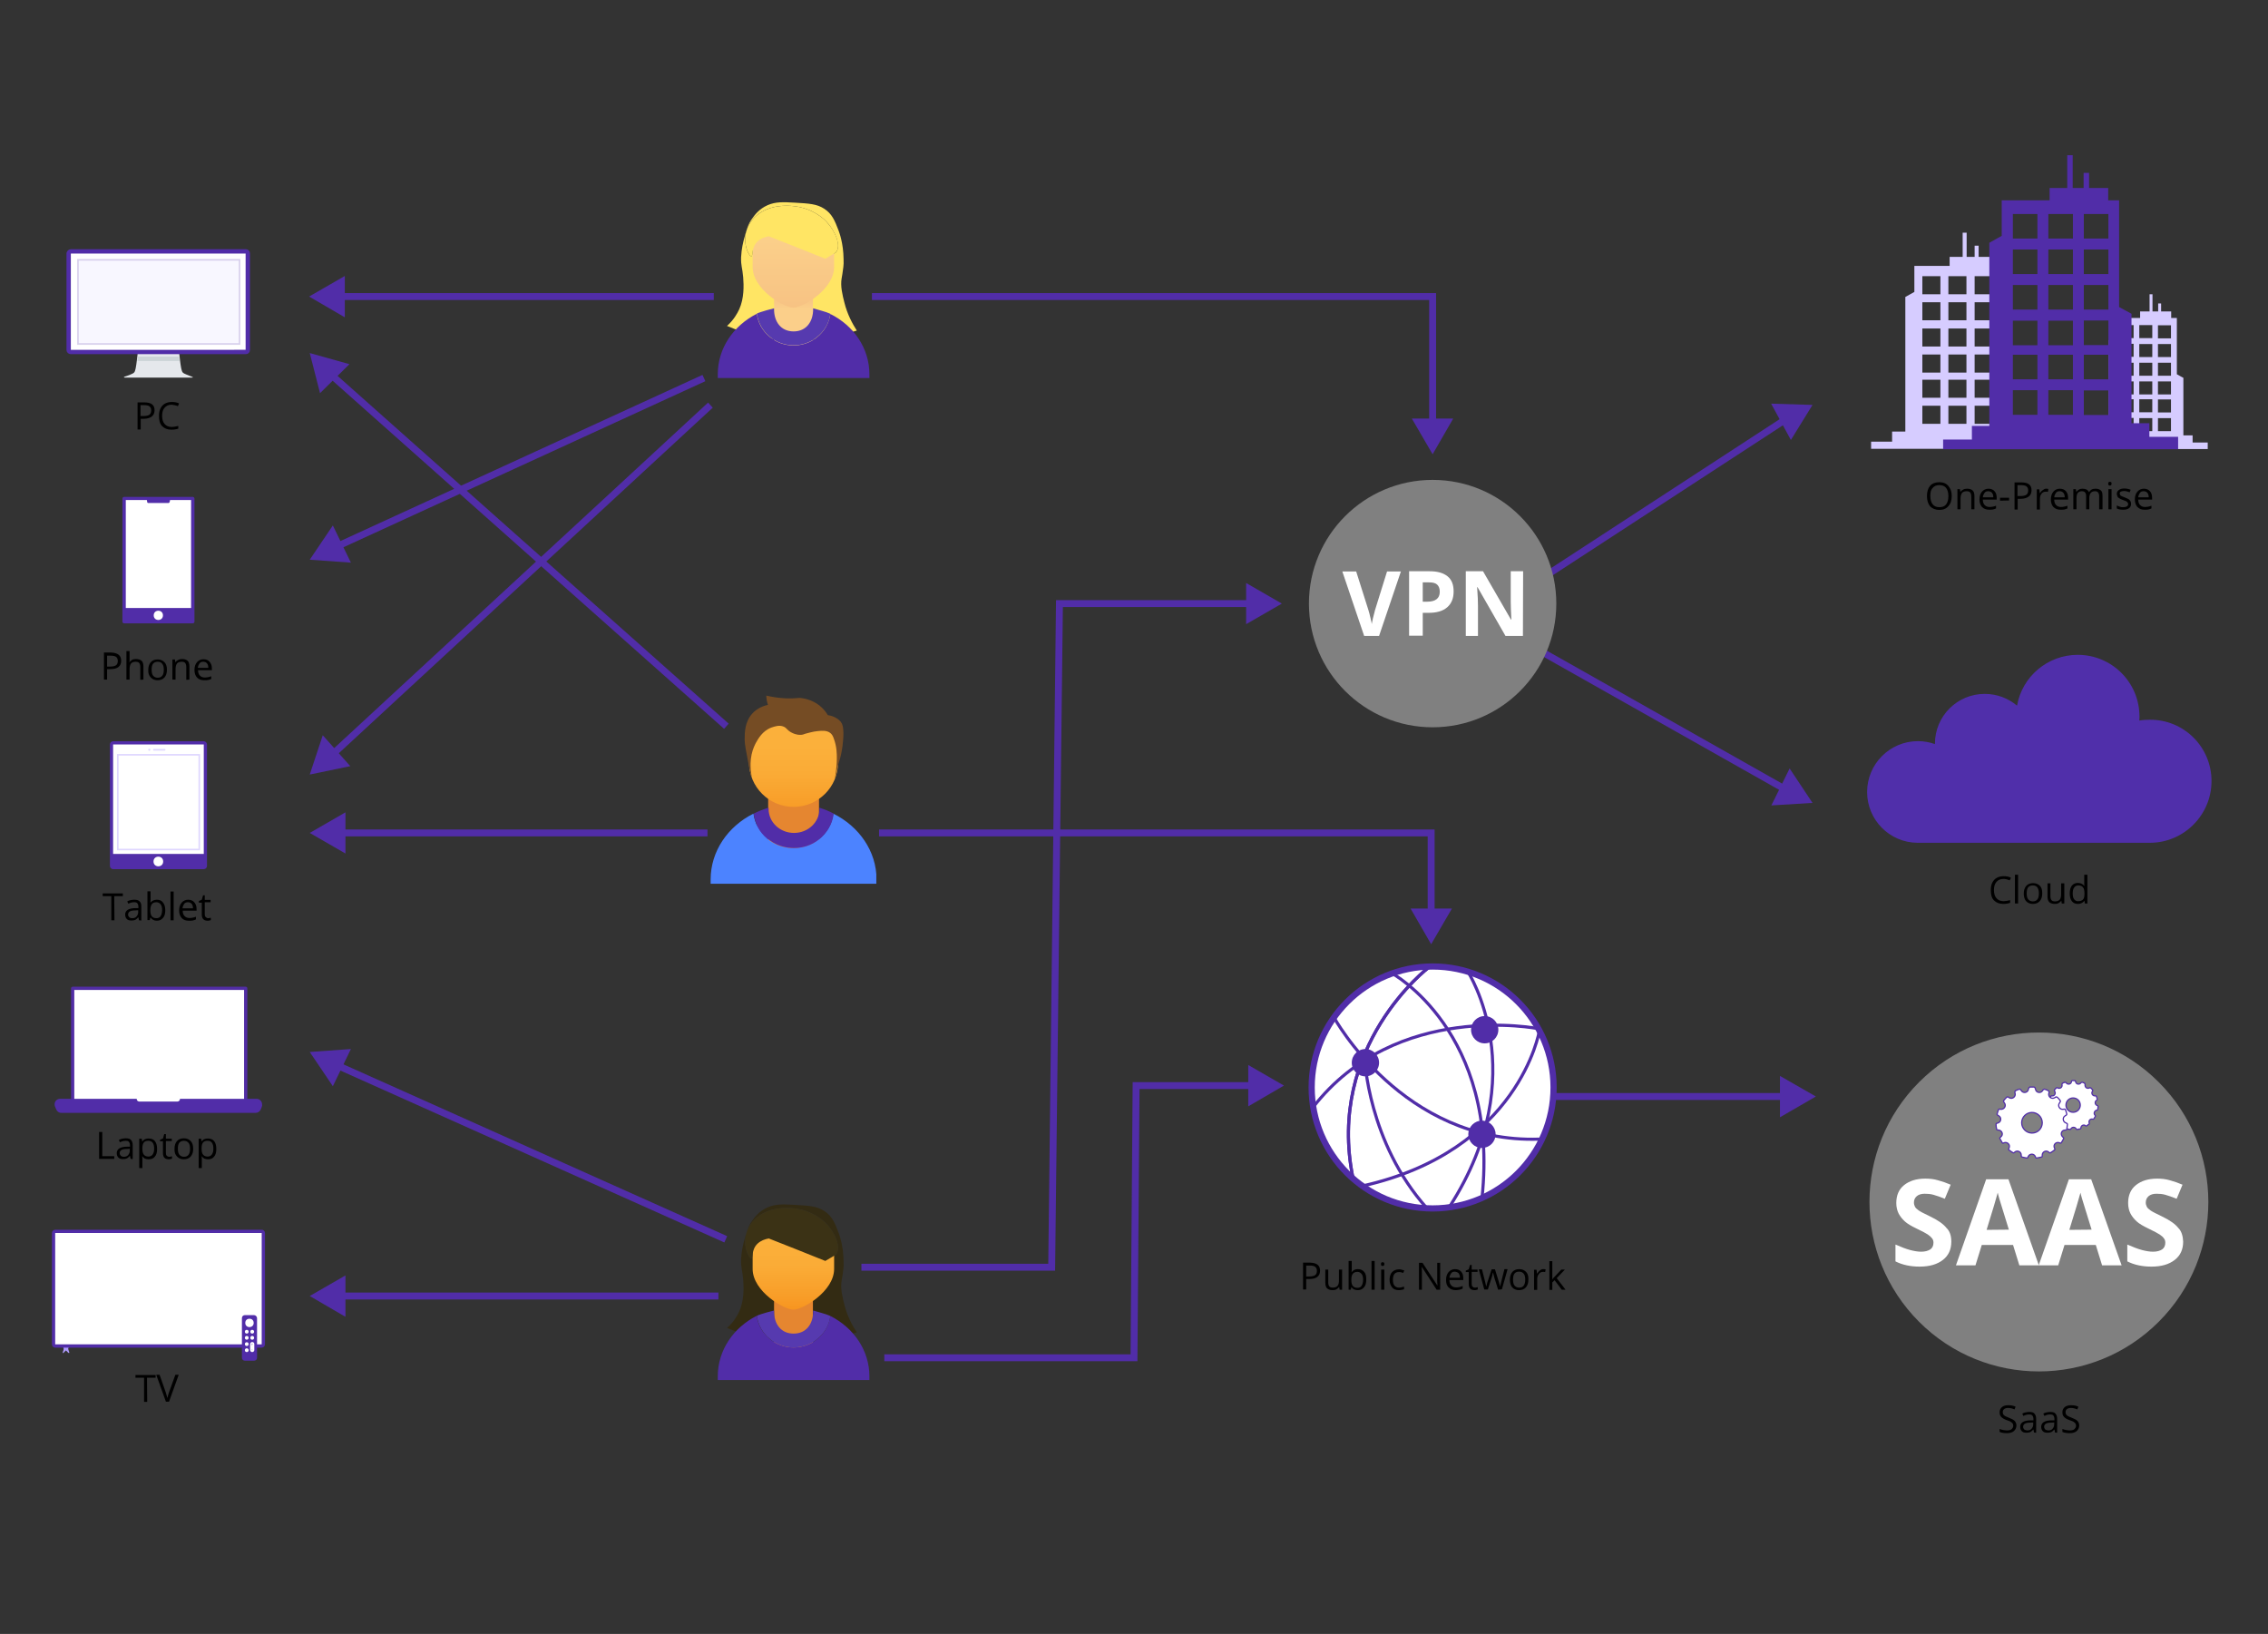 <svg xmlns="http://www.w3.org/2000/svg" xmlns:xlink="http://www.w3.org/1999/xlink" id="a" x="0px" y="0px" viewBox="0 0 1080 778" style="enable-background:new 0 0 1080 778;" xml:space="preserve"><rect x="0" y="0" width="1080" height="778" fill="#333333" stroke="none"/><style type="text/css">	.st0{fill:#512DA8;}	.st1{fill:none;stroke:#512DA8;stroke-width:3.29;stroke-miterlimit:10;}	.st2{clip-path:url(#SVGID_00000166674641743350124230000004785724927479398332_);}	.st3{fill:#FFE564;}	.st4{fill:url(#SVGID_00000106148608404062992370000007754078353326767013_);}	.st5{fill:#563AAF;}	.st6{clip-path:url(#SVGID_00000072270380119740497940000010222434167347432067_);}	.st7{fill:url(#SVGID_00000135681147520217138780000014263082012554830773_);}	.st8{clip-path:url(#SVGID_00000100366167261575694260000001369467191290824836_);}	.st9{clip-path:url(#SVGID_00000085956127711956538550000014510675419177245083_);}	.st10{fill:#332B13;}	.st11{fill:#E58630;}	.st12{clip-path:url(#SVGID_00000155826593515647594420000013372986979043445660_);}	.st13{fill:url(#SVGID_00000077326023304161086190000005229803899815568268_);}	.st14{clip-path:url(#SVGID_00000173124238193559566480000018354165057366081939_);}	.st15{fill:#3B3215;}	.st16{clip-path:url(#SVGID_00000078764293310702728490000015289807080606563227_);}	.st17{fill:#F7931E;}	.st18{fill:#3FA9F5;}	.st19{fill:#4C83FF;}	.st20{fill:#0000FF;}	.st21{clip-path:url(#SVGID_00000027590909030376970060000017881738676729046184_);}	.st22{fill:url(#SVGID_00000132084670831112379270000016347335296357452467_);}	.st23{fill:#754C24;}	.st24{fill:#E5E8EC;}	.st25{fill:#CDD5D7;}	.st26{fill:#FFFFFF;stroke:#512DA8;stroke-width:2.07;stroke-miterlimit:10;}	.st27{opacity:0.2;fill:#DFD7FF;stroke:#512DA8;stroke-width:0.78;stroke-miterlimit:10;enable-background:new    ;}	.st28{fill:#FFFFFF;stroke:#512DA8;stroke-width:1.52;stroke-miterlimit:10;}	.st29{fill:none;stroke:#DFD7FF;stroke-width:0.76;stroke-miterlimit:10;}	.st30{fill:#DFD7FF;}	.st31{fill:#FFFFFF;}	.st32{fill:#AD9AFC;}	.st33{fill:#FFFFFF;stroke:#512DA8;stroke-width:1.56;stroke-miterlimit:10;}	.st34{fill:#FFFFFF;stroke:#512DA4;stroke-width:1.55;stroke-linecap:round;stroke-linejoin:round;}	.st35{fill:#FFFFFF;stroke:#512DA8;stroke-width:2.95;stroke-linecap:round;stroke-miterlimit:10;}	.st36{fill:none;stroke:#512DA8;stroke-width:1.48;stroke-linecap:round;stroke-miterlimit:10;}	.st37{fill:#808080;}	.st38{fill:#D6CCFF;}	.st39{fill:#502FAA;}	.st40{fill:#FFFFFF;stroke:#512DA8;stroke-width:0.58;stroke-miterlimit:10;}</style><polygon class="st0" points="671.7,432.6 681.5,449.6 691.4,432.6 "></polygon><polygon class="st0" points="594.4,526.8 611.4,516.9 594.4,507.1 "></polygon><polygon class="st0" points="593.4,297.2 610.4,287.4 593.4,277.6 "></polygon><polygon class="st0" points="852.8,209.5 863.1,192.8 843.4,192.2 "></polygon><polygon class="st0" points="843.5,383.5 863.1,382.3 852.2,365.9 "></polygon><polygon class="st0" points="371.4,176.5 377.6,157.9 358.3,161.8 "></polygon><polygon class="st0" points="360.5,406.4 377.6,396.6 360.5,386.8 "></polygon><polygon class="st0" points="360.5,627 377.6,617.1 360.5,607.3 "></polygon><polygon class="st0" points="847.6,512.3 864.7,522.1 847.6,532 "></polygon><polygon class="st0" points="366.5,178.3 377.6,162.1 357.9,160.6 "></polygon><polygon class="st0" points="357.9,613.8 377.6,612.4 366.5,596.1 "></polygon><polyline class="st1" points="418.6,396.6 681.5,396.6 681.5,435.5 "></polyline><polyline class="st1" points="421.1,646.5 540,646.5 541,516.9 597.2,516.9 "></polyline><polyline class="st1" points="410.2,603.4 500.8,603.4 504.5,287.4 596.2,287.4 "></polyline><line class="st1" x1="733.2" y1="276" x2="850.6" y2="199.5"></line><line class="st1" x1="733.2" y1="309.8" x2="850.4" y2="376"></line><line class="st1" x1="158.1" y1="359.4" x2="338.3" y2="192.9"></line><polygon class="st0" points="166.8,364.8 147.5,368.8 153.7,350.1 "></polygon><line class="st1" x1="161.6" y1="396.6" x2="336.9" y2="396.6"></line><polygon class="st0" points="164.5,406.4 147.5,396.6 164.5,386.8 "></polygon><line class="st1" x1="161.6" y1="617.1" x2="342.1" y2="617.1"></line><polygon class="st0" points="164.5,627 147.5,617.1 164.5,607.3 "></polygon><line class="st1" x1="850.5" y1="522.1" x2="733.2" y2="522.1"></line><line class="st1" x1="160.2" y1="260.3" x2="335.2" y2="180"></line><polygon class="st0" points="167.1,267.9 147.5,266.5 158.5,250.2 "></polygon><line class="st1" x1="157.4" y1="178.2" x2="345.9" y2="345.8"></line><polygon class="st0" points="152.4,187.2 147.5,168.1 166.4,173.4 "></polygon><line class="st1" x1="160.2" y1="507.1" x2="345.6" y2="590.1"></line><polygon class="st0" points="158.5,517.2 147.5,500.9 167.1,499.5 "></polygon><polyline class="st1" points="415.2,141.2 682.2,141.2 682.2,202.2 "></polyline><polygon class="st0" points="164.2,151.1 147.2,141.2 164.2,131.4 "></polygon><polygon class="st0" points="672.3,199.3 682.2,216.3 692,199.3 "></polygon><line class="st1" x1="161.6" y1="141.2" x2="339.9" y2="141.2"></line><g>	<g>		<defs>			<rect id="SVGID_1_" x="341.1" y="94.9" width="73.5" height="85.1"></rect>		</defs>		<clipPath id="SVGID_00000070807748748895925650000008493669716204443533_">			<use xlink:href="#SVGID_1_" style="overflow:visible;"></use>		</clipPath>		<g style="clip-path:url(#SVGID_00000070807748748895925650000008493669716204443533_);">			<path class="st3" d="M402.1,144.1c-0.9-3.6-2-7.8-1.3-11.7c0.1-0.6,0.5-2.6,0.8-5.3c0.1-1,0.2-2.2,0.1-3.8    c-0.1-7.5-2-12.5-2.4-13.6c-1.8-4.7-3.1-7.9-6.8-10.3c-3.5-2.3-7.2-2.5-14-2.9c-5.5-0.3-9.1-0.5-13,1.2c-4,1.8-6.1,4.6-7.2,6.2    c-2.1,2.8-2.7,5.3-3.9,9.5c-0.5,1.9-1.3,5-1.5,9.1c-0.1,4.3,0.6,4.8,1,9.5c0.3,4,0.5,10-1.9,15.3c-0.9,1.9-2.5,4.9-5.8,7.9    c8.5,3.6,18.4,6.4,29.6,6.9c0.4,0,1,0,1.8,0.1c8.5,0.2,18.7-0.9,30.4-4.8C405.9,154.1,403.5,149.7,402.1,144.1 M397.9,120.3    c-0.1,0.1-0.1,0.1-0.8,0.5c-0.6,0.4-1.8,1.1-4.1,2.4c-9-3.6-17.9-7.2-26.9-10.7c-1.8,0.3-3.8,1-5.4,2.5c-3,2.9-2,6.9-2.9,7    c-1,0.1-3.3-4.2-2.9-9.1c0.1-1.7,0.8-6.4,5.4-10.3c6.4-5.4,15.1-4.7,17.1-4.5c9.5,0.8,15.1,6.3,16.1,7.4    C397.9,110.1,400.8,117.5,397.9,120.3"></path>							<linearGradient id="SVGID_00000003105239249534268210000008053063507701210293_" gradientUnits="userSpaceOnUse" x1="377.85" y1="211" x2="377.85" y2="205.32" gradientTransform="matrix(1 0 0 1 0 -64)">				<stop offset="0" style="stop-color:#FBCF8A"></stop>				<stop offset="1" style="stop-color:#F7C283"></stop>			</linearGradient>							<rect x="368.6" y="141.1" style="fill:url(#SVGID_00000003105239249534268210000008053063507701210293_);" width="18.5" height="23.9"></rect>			<path class="st0" d="M414,178.2c0,0.6,0,1.2,0,1.8h-72.2c0-0.6,0-1.2,0-1.8c0-12.4,7.5-23.2,18.6-28.8c0.5,4.3,2.7,8.1,5.9,10.8    c0.2,0.2,0.4,0.3,0.6,0.5c0.6,0.5,1.3,1,2,1.4c2.6,1.5,5.7,2.4,9,2.4s6.4-0.9,9-2.4c0.7-0.4,1.4-0.9,2-1.4    c3.5-2.7,5.9-6.7,6.5-11.2C406.5,155,414,165.8,414,178.2"></path>			<path class="st5" d="M395.4,149.4c-0.5,4.5-3,8.5-6.5,11.2c-0.6,0.5-1.3,1-2,1.4c-2.6,1.5-5.7,2.4-9,2.4s-6.4-0.9-9-2.4    c-0.9-0.5-1.8-1.2-2.6-1.9c-3.2-2.7-5.3-6.5-5.9-10.8c1.9-0.9,8-2.5,8.2-2.5c0,0.2,0,0.4,0,0.5c0,5.8,3.2,10.5,9.3,10.5    s9.3-4.7,9.3-10.5v-0.5C389.4,147.5,393.3,148.4,395.4,149.4"></path>		</g>	</g></g><g>	<g>		<defs>			<path id="SVGID_00000065794505229736816650000004263995966465857679_" d="M370.5,105.9c-6.6,0-12.1,5.4-12.1,12.1v9.1    c0,10.7,14.9,19.4,19.4,19.4s19.4-8.7,19.4-19.4V118c0-6.7-5.4-12.1-12.1-12.1H370.5L370.5,105.9L370.5,105.9z"></path>		</defs>		<clipPath id="SVGID_00000110451072917140727200000007476932804466541454_">			<use xlink:href="#SVGID_00000065794505229736816650000004263995966465857679_" style="overflow:visible;"></use>		</clipPath>		<g style="clip-path:url(#SVGID_00000110451072917140727200000007476932804466541454_);">							<linearGradient id="SVGID_00000016074887114684189820000004156782938913882301_" gradientUnits="userSpaceOnUse" x1="4793.841" y1="-850.727" x2="4794.441" y2="-850.727" gradientTransform="matrix(3.374514e-15 55.11 -55.11 3.374514e-15 -46505.766 -264073.906)">				<stop offset="0" style="stop-color:#FBCF8A"></stop>				<stop offset="1" style="stop-color:#F7C283"></stop>			</linearGradient>							<rect x="358.4" y="105.9" style="fill:url(#SVGID_00000016074887114684189820000004156782938913882301_);" width="38.8" height="40.6"></rect>		</g>	</g></g><g>	<g>		<defs>			<rect id="SVGID_00000099659347437910322010000004589645207235465121_" x="341.1" y="94.9" width="73.5" height="85.1"></rect>		</defs>		<clipPath id="SVGID_00000005945580794806630240000005214691862725993125_">			<use xlink:href="#SVGID_00000099659347437910322010000004589645207235465121_" style="overflow:visible;"></use>		</clipPath>		<g style="clip-path:url(#SVGID_00000005945580794806630240000005214691862725993125_);">			<path class="st3" d="M397.9,120.3c-0.1,0.1-0.1,0.1-0.8,0.5c-0.6,0.4-1.8,1.1-4.1,2.4c-9-3.6-17.9-7.2-26.9-10.7    c-1.8,0.3-3.8,1-5.4,2.5c-3,2.9-2,6.9-2.9,7c-1,0.1-3.3-4.2-2.9-9.1c0.1-1.7,0.8-6.4,5.4-10.3c6.4-5.4,15.1-4.7,17.1-4.5    c9.5,0.8,15.1,6.3,16.1,7.4C397.9,110.1,400.9,117.4,397.9,120.3"></path>		</g>	</g></g><g>	<g>		<defs>			<rect id="SVGID_00000075126473189873821670000003252098631361367730_" x="341.1" y="572.1" width="73.5" height="85.1"></rect>		</defs>		<clipPath id="SVGID_00000073001604686108813460000002639078770222415004_">			<use xlink:href="#SVGID_00000075126473189873821670000003252098631361367730_" style="overflow:visible;"></use>		</clipPath>		<g style="clip-path:url(#SVGID_00000073001604686108813460000002639078770222415004_);">			<path class="st10" d="M402.1,621.3c-0.9-3.6-2-7.8-1.3-11.7c0.1-0.6,0.5-2.5,0.8-5.3c0.1-1,0.2-2.2,0.1-3.8    c-0.1-7.5-2-12.5-2.4-13.6c-1.8-4.7-3.1-7.9-6.8-10.3c-3.5-2.3-7.2-2.5-14-2.9c-5.5-0.3-9.1-0.5-13,1.2c-4,1.8-6.1,4.6-7.2,6.2    c-2.1,2.8-2.7,5.3-3.9,9.5c-0.5,1.9-1.3,5-1.5,9.1c-0.1,4.3,0.6,4.8,1,9.5c0.3,4,0.5,10-1.9,15.3c-0.9,1.9-2.5,4.9-5.8,7.8    c8.5,3.6,18.4,6.4,29.6,6.8c0.4,0,1,0,1.8,0.1c8.5,0.2,18.7-0.9,30.4-4.8C405.9,631.2,403.5,626.8,402.1,621.3 M397.9,597.5    c-0.1,0.1-0.1,0.1-0.8,0.5c-0.6,0.4-1.8,1.1-4.1,2.4c-9-3.6-17.9-7.2-26.9-10.7c-1.8,0.3-3.8,1-5.4,2.5c-3,2.9-2,6.9-2.9,7    c-1,0.1-3.3-4.2-2.9-9.1c0.1-1.7,0.8-6.4,5.4-10.3c6.4-5.4,15.1-4.7,17.1-4.5c9.5,0.8,15.1,6.3,16.1,7.4    C397.9,587.2,400.8,594.6,397.9,597.5"></path>			<rect x="368.6" y="618.3" class="st11" width="18.5" height="23.9"></rect>			<path class="st0" d="M414,655.3c0,0.6,0,1.2,0,1.8h-72.2c0-0.6,0-1.2,0-1.8c0-12.4,7.5-23.2,18.6-28.8c0.5,4.3,2.7,8.1,5.9,10.8    c0.2,0.2,0.4,0.3,0.6,0.5c0.6,0.5,1.3,1,2,1.4c2.6,1.5,5.7,2.4,9,2.4s6.4-0.9,9-2.4c0.7-0.4,1.4-0.9,2-1.4    c3.5-2.7,5.9-6.7,6.5-11.2C406.5,632.2,414,643,414,655.3"></path>			<path class="st5" d="M395.4,626.6c-0.5,4.5-3,8.5-6.5,11.2c-0.6,0.5-1.3,1-2,1.4c-2.6,1.5-5.7,2.4-9,2.4s-6.4-0.9-9-2.4    c-0.9-0.5-1.8-1.2-2.6-1.9c-3.2-2.7-5.3-6.5-5.9-10.8c1.9-0.9,8-2.5,8.2-2.5c0,0.2,0,0.3,0,0.5c0,5.8,3.2,10.5,9.3,10.5    s9.3-4.7,9.3-10.5V624C389.4,624.7,393.3,625.6,395.4,626.6"></path>		</g>	</g></g><g>	<g>		<defs>			<path id="SVGID_00000046311483382199424160000008951109355402134706_" d="M370.5,583c-6.6,0-12.1,5.4-12.1,12.1v9.1    c0,10.7,14.9,19.4,19.4,19.4s19.4-8.7,19.4-19.4v-9.1c0-6.7-5.4-12.1-12.1-12.1H370.5L370.5,583L370.5,583z"></path>		</defs>		<clipPath id="SVGID_00000044164038406515701300000014709236451868962471_">			<use xlink:href="#SVGID_00000046311483382199424160000008951109355402134706_" style="overflow:visible;"></use>		</clipPath>		<g style="clip-path:url(#SVGID_00000044164038406515701300000014709236451868962471_);">							<linearGradient id="SVGID_00000029025717467909859130000002876729800956241326_" gradientUnits="userSpaceOnUse" x1="4802.501" y1="-850.727" x2="4803.101" y2="-850.727" gradientTransform="matrix(3.374514e-15 55.11 -55.11 3.374514e-15 -46505.766 -264073.906)">				<stop offset="0" style="stop-color:#FBB03B"></stop>				<stop offset="0.36" style="stop-color:#FAAB36"></stop>				<stop offset="0.78" style="stop-color:#F89D28"></stop>				<stop offset="1" style="stop-color:#F7931E"></stop>			</linearGradient>							<rect x="358.4" y="583" style="fill:url(#SVGID_00000029025717467909859130000002876729800956241326_);" width="38.8" height="40.6"></rect>		</g>	</g></g><g>	<g>		<defs>			<rect id="SVGID_00000011024536250081442560000006336340881411138734_" x="341.1" y="572.1" width="73.5" height="85.1"></rect>		</defs>		<clipPath id="SVGID_00000139995844645912300740000007598772540694544061_">			<use xlink:href="#SVGID_00000011024536250081442560000006336340881411138734_" style="overflow:visible;"></use>		</clipPath>		<g style="clip-path:url(#SVGID_00000139995844645912300740000007598772540694544061_);">			<path class="st15" d="M397.9,597.5c-0.1,0.1-0.1,0.1-0.8,0.5c-0.6,0.4-1.8,1.1-4.1,2.4c-9-3.6-17.9-7.2-26.9-10.7    c-1.8,0.3-3.8,1-5.4,2.5c-3,2.9-2,6.9-2.9,7c-1,0.1-3.3-4.2-2.9-9.1c0.1-1.7,0.8-6.4,5.4-10.3c6.4-5.4,15.1-4.7,17.1-4.5    c9.5,0.8,15.1,6.3,16.1,7.4C397.9,587.2,400.9,594.6,397.9,597.5"></path>		</g>	</g></g><rect x="365.8" y="378.3" class="st11" width="24.2" height="26.1"></rect><g>	<g>		<defs>			<rect id="SVGID_00000133523288428388549900000015521576051026863022_" x="338.3" y="331.3" width="79" height="89.5"></rect>		</defs>		<clipPath id="SVGID_00000126322383841160396690000018014966060313938095_">			<use xlink:href="#SVGID_00000133523288428388549900000015521576051026863022_" style="overflow:visible;"></use>		</clipPath>		<g style="clip-path:url(#SVGID_00000126322383841160396690000018014966060313938095_);">			<path class="st17" d="M389.9,384.6v0.6C389.9,385,389.9,384.8,389.9,384.6L389.9,384.6z"></path>			<path class="st18" d="M389.9,385.2c0-0.2,0-0.4,0-0.6l0,0V385.2z"></path>			<path class="st19" d="M417.4,418.8v2h-79v-2c0-13.5,8.2-25.3,20.4-31.4c0.6,4.7,2.9,8.8,6.4,11.8c0.2,0.2,0.4,0.4,0.6,0.5    c0.7,0.6,1.5,1.1,2.2,1.5c2.9,1.7,6.2,2.6,9.8,2.6s7-1,9.8-2.6c0.8-0.5,1.5-1,2.2-1.5c3.8-3,6.5-7.3,7-12.3    C409.1,393.5,417.4,405.3,417.4,418.8"></path>			<path class="st20" d="M389.9,384.6c0,0.2,0,0.4,0,0.6V384.6L389.9,384.6z"></path>			<path class="st0" d="M397,387.4c-0.6,5-3.2,9.3-7,12.3c-0.7,0.6-1.5,1.1-2.2,1.5c-2.9,1.7-6.2,2.6-9.8,2.6s-7-1-9.8-2.6    c-1-0.6-2-1.3-2.9-2c-3.5-3-5.8-7.1-6.4-11.8c2-1,4.2-1.9,6.4-2.6c0.2-0.1,0.4-0.1,0.7-0.2c0,0.2,0,0.4,0,0.6    c0,6.3,5.4,11.4,12.1,11.4s12.1-5.1,12.1-11.4v-0.6C392.4,385.3,394.8,386.2,397,387.4"></path>		</g>	</g></g><g>	<g>		<defs>			<path id="SVGID_00000008842915863804400570000003551897298507845040_" d="M369.9,339.8c-7.3,0-13.2,6-13.2,13.2v10    c0,11.7,9.5,21.2,21.2,21.2s21.2-9.5,21.2-21.2v-10c0-7.3-6-13.2-13.2-13.2H369.9L369.9,339.8z"></path>		</defs>		<clipPath id="SVGID_00000127013025210705229490000017764113471930701202_">			<use xlink:href="#SVGID_00000008842915863804400570000003551897298507845040_" style="overflow:visible;"></use>		</clipPath>		<g style="clip-path:url(#SVGID_00000127013025210705229490000017764113471930701202_);">							<linearGradient id="SVGID_00000015325174541113722460000001520003254285830565_" gradientUnits="userSpaceOnUse" x1="4797.252" y1="-852.075" x2="4797.901" y2="-852.075" gradientTransform="matrix(3.431460e-15 56.04 -56.04 3.431460e-15 -47372.418 -268482.688)">				<stop offset="0" style="stop-color:#FBB03B"></stop>				<stop offset="0.36" style="stop-color:#FAAB36"></stop>				<stop offset="0.78" style="stop-color:#F89D28"></stop>				<stop offset="1" style="stop-color:#F7931E"></stop>			</linearGradient>							<rect x="356.6" y="339.8" style="fill:url(#SVGID_00000015325174541113722460000001520003254285830565_);" width="42.5" height="44.4"></rect>		</g>	</g></g><path class="st23" d="M357.9,369.8c-0.3,0-1.3-5.2-1.3-5.2c-1.3-6.8-2-10.2-2-12.4c0-3.6,0.1-8.5,3.6-12.4c2.5-2.8,5.8-3.8,7.5-4.2 c-0.2-0.6-0.5-1.4-0.6-2.3c-0.1-0.8-0.2-1.5-0.2-2.1c2.5,0.6,5.5,1.1,8.9,1.3c2.7,0.1,5.1,0,7.2-0.2c1.7,0.2,5.6,0.8,9.2,3.6 c2,1.6,3.3,3.4,4,4.6c0.8,0.1,2,0.4,3.3,1c0.2,0.1,1.8,0.9,2.8,2.1c0.7,0.9,1.5,2.3,1.3,7.2c-0.1,1.3-0.3,6.6-2,11.8 c-0.1,0.5-0.4,1.1-0.6,2c-0.3,1.2-0.3,1.7-0.6,3.2c-0.1,0.7-0.6,2.7-0.7,2.7c-0.2,0,0.8-4,0.8-9.4c0-2,0-5.5-1.4-9.3 c-0.4-1.2-0.8-2-1.6-2.7c-1.7-1.4-4-1.2-6-1c-2.5,0.2-5.2,1.1-5.8,1.2c-1.1,0.4-1.6,0.6-2.5,0.6c-0.4,0-1.9,0.1-4.1-1 c-2.4-1.2-2.3-2.2-3.9-2.9c-2.1-0.9-4.3-0.1-5.8,0.4c-4.4,1.6-6.4,5.5-7.5,7.4c-0.4,0.8-1.4,2.7-2,5.5 C356.7,365.1,358.1,369.8,357.9,369.8"></path><g id="n">	<path class="st24" d="M91.7,179.5c0,0-0.7-0.3-1.5-0.6s-1.8-0.7-2.4-1c-1-0.5-1.1-0.8-1.5-2.5c-0.4-1.9-0.8-5.8-1-7.5H65.6  c-0.2,1.7-0.6,5.6-1,7.5c-0.4,1.7-0.5,2-1.5,2.5c-0.6,0.3-1.6,0.7-2.4,1l0,0c-0.8,0.3-1.5,0.5-1.5,0.5s-0.6,0.4,0.4,0.4h31.7  C92.2,179.8,91.7,179.5,91.7,179.5z"></path>	<path class="st25" d="M85.5,171.9c-0.1-0.8-0.2-1.5-0.2-2.1H65.6c0,0.5-0.1,1.3-0.2,2.1H85.5z"></path>	<path class="st26" d="M33.7,119.7h83.4c0.5,0,0.9,0.4,0.9,0.9v46.1c0,0.5-0.4,0.9-0.9,0.9H33.7c-0.5,0-1-0.4-1-0.9v-46.1  C32.8,120.2,33.2,119.7,33.7,119.7z"></path>	<rect x="37.1" y="123.7" class="st27" width="77" height="40.1"></rect></g><path class="st28" d="M97,413.1H53.9c-0.4,0-0.8-0.3-0.8-0.8v-57.8c0-0.4,0.3-0.8,0.8-0.8H97c0.4,0,0.8,0.3,0.8,0.8v57.8 C97.8,412.8,97.4,413.1,97,413.1z"></path><rect x="53.3" y="406.6" class="st0" width="44.1" height="6.2"></rect><rect x="56.1" y="359.4" class="st29" width="38.8" height="45.1"></rect><path class="st30" d="M73.2,356.6h5.3c0.2,0,0.3,0.2,0.3,0.4l0,0c0,0.2-0.2,0.4-0.3,0.4h-5.3c-0.2,0-0.3-0.2-0.3-0.4l0,0 C72.9,356.8,73,356.6,73.2,356.6z"></path><circle class="st30" cx="71.1" cy="357" r="0.5"></circle><circle class="st31" cx="75.4" cy="410.2" r="2.3"></circle><rect x="59.1" y="237.3" class="st31" width="32.7" height="58.6"></rect><path class="st0" d="M91,238.1v57.1H59.9v-57.1H91 M91.8,236.6H59.1c-0.4,0-0.8,0.3-0.8,0.8V296c0,0.4,0.3,0.8,0.8,0.8h32.7 c0.4,0,0.8-0.3,0.8-0.8v-58.6C92.5,236.9,92.2,236.6,91.8,236.6L91.8,236.6z"></path><rect x="59" y="289.5" class="st0" width="32.9" height="6.2"></rect><circle class="st31" cx="75.4" cy="293" r="2.2"></circle><path class="st0" d="M80.2,239.5h-9.6c-0.3,0-0.5-0.2-0.5-0.5l-0.3-1.6h11.3l-0.3,1.6C80.7,239.3,80.5,239.5,80.2,239.5L80.2,239.5z "></path><path class="st32" d="M32.5,642.3c0,0.5,0.6,1.5,0.5,1.9h-0.4l-1.2-1.2l-1.2,1.2h-0.4c0-0.4,0.6-1.4,0.5-1.9c0-0.4,0-0.5-0.1-0.6 c0-0.1-0.1-0.2-0.2-0.2c-0.1-0.1-0.1-0.2-0.1-0.2v-0.1H33c0.1,0,0,0.1,0,0.1l-0.1,0.1c-0.1,0.1-0.2,0.2-0.2,0.2 C32.5,641.8,32.5,641.9,32.5,642.3L32.5,642.3z"></path><path class="st32" d="M120.4,642.3c0,0.5,0.6,1.5,0.5,1.9h-0.4l-1.2-1.2l-1.2,1.2h-0.4c0-0.4,0.6-1.4,0.5-1.9c0-0.4-0.1-0.5-0.2-0.6 s-0.2-0.2-0.2-0.2c-0.1-0.1-0.1-0.2-0.1-0.2s-0.1-0.1,0-0.1h3.1c0.1,0,0,0.1,0,0.1l-0.1,0.1l-0.2,0.2 C120.4,641.8,120.4,641.9,120.4,642.3L120.4,642.3z"></path><path class="st33" d="M26.3,586.3h98.3c0.4,0,0.8,0.3,0.8,0.8v53c0,0.4-0.3,0.8-0.8,0.8H26.3c-0.4,0-0.8-0.3-0.8-0.8v-53 C25.5,586.7,25.9,586.3,26.3,586.3z"></path><circle class="st31" cx="89.7" cy="638.7" r="0.8"></circle><path class="st0" d="M122.4,627.6v18.9c0,0.8-0.6,1.4-1.4,1.4h-4.4c-0.8,0-1.4-0.6-1.4-1.4v-18.9c0-0.8,0.6-1.4,1.4-1.4h4.4 C121.7,626.2,122.4,626.9,122.4,627.6z"></path><circle class="st31" cx="118.8" cy="629.9" r="2"></circle><circle class="st31" cx="117.5" cy="634.1" r="0.9"></circle><circle class="st31" cx="117.5" cy="637" r="0.9"></circle><circle class="st31" cx="117.5" cy="640" r="0.9"></circle><circle class="st31" cx="117.5" cy="642.9" r="0.9"></circle><circle class="st31" cx="120.1" cy="634.1" r="0.9"></circle><circle class="st31" cx="120.1" cy="637" r="0.9"></circle><path class="st31" d="M120.1,639L120.1,639c0.6,0,1,0.4,1,1v2.8c0,0.5-0.4,1-1,1l0,0c-0.5,0-1-0.4-1-1V640 C119.1,639.5,119.5,639,120.1,639z"></path><path class="st0" d="M120.1,639.7v0.4h0.4v0.1h-0.4v0.4H120v-0.4h-0.4v-0.1h0.4L120.1,639.7L120.1,639.7z"></path><path class="st0" d="M120.5,642.7L120.5,642.7l-0.8,0.1v-0.1H120.5z"></path><rect x="34.6" y="470.6" class="st34" width="82.4" height="54.2"></rect><path class="st0" d="M124.7,526.9l-0.5,1.3c-0.4,1-1.4,1.7-2.5,1.7H29.2c-1,0-2-0.6-2.4-1.6l-0.6-1.4c-0.1-0.3-0.2-0.7-0.2-1.1l0,0 c0-1.5,1.2-2.6,2.6-2.6h93.6c1.4,0,2.6,1.2,2.6,2.6v0.1C124.9,526.3,124.8,526.6,124.7,526.9L124.7,526.9z"></path><path class="st31" d="M66.3,522.1h18.2c0.6,0,1.2,0.5,1.2,1.2l0,0c0,0.6-0.5,1.2-1.2,1.2H66.3c-0.6,0-1.2-0.5-1.2-1.2l0,0 C65.2,522.7,65.7,522.1,66.3,522.1z"></path><circle class="st35" cx="682.2" cy="517.8" r="57.6"></circle><circle class="st0" cx="650.2" cy="506" r="6.5"></circle><circle class="st0" cx="707" cy="490.3" r="6.5"></circle><circle class="st0" cx="705.7" cy="540.1" r="6.5"></circle><path class="st36" d="M662.6,463.3c0,0,51.6,27.8,43.1,107.3"></path><path class="st36" d="M699,462.7c0,0,31.7,48.7-8.5,111.5"></path><path class="st36" d="M733,491c0,0-9.6,57-84.2,73.7"></path><path class="st36" d="M680.4,460.6c0,0-49.1,37.2-36.1,100.5"></path><path class="st36" d="M732.5,489.8c0,0-67.7-13.6-107.3,37.5"></path><path class="st36" d="M635.2,484.4c0,0,32.8,60.2,97.8,58"></path><path class="st36" d="M680.4,460.6c0,0-49.1,37.2-36.1,100.5"></path><path class="st36" d="M649.8,503.7c0,0,1.6,40.3,29.7,71.6"></path><circle class="st37" cx="682.2" cy="287.4" r="58.9"></circle><path class="st31" d="M660.5,272.1h6.6l-10.4,30.7h-7.1l-10.4-30.7h6.6l5.8,18.3c0.3,1.1,0.7,2.3,1,3.8c0.3,1.4,0.6,2.4,0.6,3 c0.2-1.3,0.7-3.5,1.6-6.8L660.5,272.1L660.5,272.1z"></path><path class="st31" d="M692.2,281.6c0,3.3-1,5.8-3.1,7.6c-2.1,1.8-5,2.6-8.8,2.6h-2.8v10.9H671V272h9.8c3.7,0,6.5,0.8,8.5,2.4 S692.2,278.4,692.2,281.6L692.2,281.6z M677.5,286.5h2.1c2,0,3.5-0.4,4.5-1.2c1-0.8,1.5-1.9,1.5-3.5s-0.4-2.6-1.2-3.4 s-2.1-1.1-3.9-1.1h-3L677.5,286.5L677.5,286.5z"></path><path class="st31" d="M725.2,302.8h-8.3l-13.3-23.2h-0.2c0.3,4.1,0.4,7,0.4,8.8v14.4H698V272h8.2l13.3,23h0.2 c-0.2-4-0.3-6.8-0.3-8.5V272h5.9L725.2,302.8L725.2,302.8z"></path><path class="st38" d="M963.2,209.5v-4.8H957v-38.3c0,0-1.7-0.9-4.3-2.4v-37.4h-3.8v-4.3h-6.7V117h-1.9v5.3h-3.8v-11.5h-1.9v11.5 h-6.2v4.3h-16.8V139l-4.3,2.4v64.1H901v4.8h-10v3.4h82.3v-4.3L963.2,209.5L963.2,209.5z M924,201.8h-8.6v-8.6h8.6V201.8z M924,189.4 h-8.6v-8.6h8.6V189.4z M924,177.4h-8.6v-8.6h8.6V177.4z M924,165h-8.6v-8.6h8.6V165z M924,152.5h-8.6v-8.6h8.6V152.5z M924,140.1 h-8.6v-8.6h8.6V140.1z M936.4,201.8h-8.6v-8.6h8.6V201.8z M936.4,189.4h-8.6v-8.6h8.6V189.4z M936.4,177.4h-8.6v-8.6h8.6V177.4z  M936.4,165h-8.6v-8.6h8.6V165z M936.4,152.5h-8.6v-8.6h8.6V152.5z M936.4,140.1h-8.6v-8.6h8.6V140.1z M948.9,156.4v8.6h-8.6v-8.6 H948.9z M940.3,152.5v-8.6h8.6v8.6H940.3z M948.9,168.8v8.6h-8.6v-8.6H948.9z M948.9,180.8v8.6h-8.6v-8.6H948.9z M948.9,131.5v8.6 h-8.6v-8.6H948.9z M940.3,201.8v-8.6h8.6v8.6H940.3z"></path><path class="st38" d="M1044.1,210.7v-3.4h-4.4v-27.4c0,0-1.2-0.6-3.1-1.7v-26.8h-2.7v-3.1h-4.8v-3.8h-1.4v3.8h-2.7v-8.2h-1.4v8.2 h-4.5v3.1h-12v8.9l-3.1,1.7v46h-4.5v3.4h-7.2v2.4h59v-3.1L1044.1,210.7L1044.1,210.7z M1016,205.2h-6.2V199h6.2V205.2z M1016,196.3 h-6.2v-6.2h6.2V196.3z M1016,187.8h-6.2v-6.2h6.2V187.8z M1016,178.9h-6.2v-6.2h6.2V178.9z M1016,169.9h-6.2v-6.2h6.2V169.9z  M1016,161h-6.2v-6.2h6.2V161z M1024.9,205.3h-6.2v-6.2h6.2V205.3z M1024.9,196.3h-6.2v-6.2h6.2V196.3z M1024.9,187.8h-6.2v-6.2h6.2 V187.8z M1024.9,178.9h-6.2v-6.2h6.2V178.9z M1024.9,170h-6.2v-6.2h6.2V170z M1024.9,161h-6.2v-6.2h6.2V161z M1033.8,172.7v6.2h-6.2 v-6.2H1033.8z M1027.6,170v-6.2h6.2v6.2H1027.6z M1033.8,181.6v6.2h-6.2v-6.2H1033.8z M1033.8,190.2v6.2h-6.2v-6.2H1033.8z  M1033.8,154.9v6.2h-6.2v-6.2H1033.8z M1027.6,205.3v-6.2h6.2v6.2H1027.6z"></path><path class="st0" d="M1023.5,208v-6.5h-8.5v-52.1c0,0-2.2-1.2-5.9-3.2V95.4h-5.2v-5.9h-9.1v-7.2h-2.6v7.2H987V73.9h-2.6v15.6H976 v5.9h-22.8v16.9l-5.9,3.3v87.2H939v6.5h-13.7v4.6h111.9V208L1023.5,208L1023.5,208z M970.2,197.5h-11.7v-11.7h11.7V197.5z  M970.2,180.6h-11.7v-11.7h11.7V180.6z M970.2,164.4h-11.7v-11.7h11.7V164.4z M970.2,147.4h-11.7v-11.7h11.7V147.4z M970.2,130.5 h-11.7v-11.7h11.7V130.5z M970.2,113.6h-11.7v-11.7h11.7V113.6z M987.1,197.5h-11.7v-11.7h11.7V197.5z M987.1,180.6h-11.7v-11.7 h11.7V180.6z M987.1,164.4h-11.7v-11.7h11.7V164.4z M987.1,147.4h-11.7v-11.7h11.7V147.4z M987.1,130.5h-11.7v-11.7h11.7V130.5z  M987.1,113.6h-11.7v-11.7h11.7V113.6z M1004,135.7v11.7h-11.7v-11.7H1004z M992.3,130.5v-11.7h11.7v11.7H992.3z M1004,152.6v11.7 h-11.7v-11.7H1004z M1004,168.9v11.7h-11.7v-11.7H1004z M1004,101.9v11.7h-11.7v-11.7H1004z M992.3,197.6v-11.7h11.7v11.7H992.3z"></path><path class="st39" d="M1053.1,371.9c0,16.2-13.2,29.4-29.4,29.4H913.3c-0.1,0-0.2,0-0.2,0c-13.3-0.1-24-10.9-24-24.2 s10.8-24.2,24.2-24.2c2.8,0,5.6,0.5,8.1,1.4c0,0,0-0.1,0-0.2c0-13.1,10.6-23.7,23.7-23.7c5.9,0,11.2,2.1,15.4,5.6 c2.4-13.8,14.5-24.2,28.9-24.2c16.2,0,29.4,13.1,29.4,29.4c0,0.6,0,1.3-0.1,1.9c1.6-0.3,3.3-0.4,5-0.4 C1040,342.6,1053.1,355.7,1053.1,371.9L1053.1,371.9z"></path><ellipse transform="matrix(0.707 -0.707 0.707 0.707 -120.278 854.271)" class="st37" cx="971.1" cy="572.3" rx="80.7" ry="80.7"></ellipse><g>	<path class="st31" d="M929.2,591.2c0,3.7-1.3,6.6-4,8.7c-2.7,2.1-6.3,3.2-11.1,3.2c-4.3,0-8.2-0.8-11.5-2.5v-8  c2.8,1.2,5.1,2.1,7,2.6s3.7,0.8,5.2,0.8c1.9,0,3.3-0.4,4.4-1.1c1-0.7,1.5-1.8,1.5-3.2c0-0.8-0.2-1.5-0.7-2.1s-1.1-1.2-2-1.8  s-2.6-1.5-5.3-2.8c-2.5-1.2-4.4-2.3-5.6-3.4s-2.2-2.3-3-3.8c-0.7-1.4-1.1-3.1-1.1-5c0-3.6,1.2-6.5,3.7-8.5s5.8-3.1,10.1-3.1  c2.1,0,4.1,0.2,6.1,0.8c1.9,0.5,3.9,1.2,6,2.1l-2.8,6.7c-2.2-0.9-4-1.5-5.4-1.9s-2.8-0.5-4.2-0.5c-1.6,0-2.9,0.4-3.8,1.2  s-1.3,1.8-1.3,3c0,0.8,0.2,1.4,0.5,2s0.9,1.1,1.7,1.7s2.6,1.5,5.5,2.9c3.8,1.8,6.4,3.7,7.8,5.5  C928.5,586.2,929.2,588.5,929.2,591.2L929.2,591.2z"></path>	<path class="st31" d="M961.6,602.5l-3-9.7h-14.9l-3,9.7h-9.3l14.4-41h10.6l14.5,41H961.6L961.6,602.5z M956.6,585.5  c-2.7-8.8-4.3-13.8-4.6-14.9c-0.3-1.2-0.6-2.1-0.7-2.7c-0.6,2.4-2.4,8.3-5.3,17.7L956.6,585.5L956.6,585.5z"></path>	<path class="st31" d="M1001,602.5l-3-9.7h-14.9l-3,9.7h-9.3l14.4-41h10.6l14.5,41H1001L1001,602.5z M996,585.5  c-2.7-8.8-4.3-13.8-4.6-14.9c-0.3-1.2-0.6-2.1-0.7-2.7c-0.6,2.4-2.4,8.3-5.3,17.7L996,585.5L996,585.5z"></path>	<path class="st31" d="M1039.6,591.2c0,3.7-1.3,6.6-4,8.7s-6.3,3.2-11.1,3.2c-4.3,0-8.2-0.8-11.5-2.5v-8c2.8,1.2,5.1,2.1,7,2.6  s3.7,0.8,5.2,0.8c1.9,0,3.3-0.4,4.4-1.1c1-0.7,1.5-1.8,1.5-3.2c0-0.8-0.2-1.5-0.7-2.1c-0.4-0.6-1.1-1.2-2-1.8s-2.6-1.5-5.3-2.8  c-2.5-1.2-4.4-2.3-5.6-3.4s-2.2-2.3-3-3.8c-0.7-1.4-1.1-3.1-1.1-5c0-3.6,1.2-6.5,3.7-8.5s5.8-3.1,10.1-3.1c2.1,0,4.1,0.2,6.1,0.8  c1.9,0.5,3.9,1.2,6,2.1l-2.8,6.7c-2.2-0.9-4-1.5-5.4-1.9s-2.8-0.5-4.2-0.5c-1.6,0-2.9,0.4-3.8,1.2s-1.3,1.8-1.3,3  c0,0.8,0.2,1.4,0.5,2s0.9,1.1,1.7,1.7s2.6,1.5,5.5,2.9c3.8,1.8,6.4,3.7,7.8,5.5C1038.8,586.2,1039.5,588.5,1039.6,591.2  L1039.6,591.2z"></path></g><g>	<path class="st40" d="M998.7,526.4c-1.2-0.4-1.3-2-0.3-2.5l0.1-0.1c0.1-0.1,0.2-0.2,0.2-0.4c-0.1-0.5-0.3-0.9-0.4-1.4  c-0.1-0.1-0.3-0.2-0.4-0.2h-0.2c-1.2,0.1-2-1.2-1.3-2.2l0.1-0.1c0-0.2,0-0.3,0-0.5c-0.3-0.4-0.6-0.7-0.9-1c-0.2,0-0.3,0-0.5-0.1  L995,518c-1.1,0.6-2.3-0.3-2.1-1.5v-0.2c-0.1-0.2-0.2-0.3-0.2-0.5c-0.4-0.2-0.8-0.4-1.2-0.5c-0.2,0.1-0.4,0.1-0.5,0.2l-0.1,0.1  c-0.7,1-2.3,0.7-2.5-0.5v-0.2c-0.2-0.1-0.3-0.2-0.4-0.4c-0.2,0-0.4,0-0.6,0s-0.4,0-0.6,0c-0.2,0.1-0.3,0.2-0.4,0.4v0.2  c-0.2,1.2-1.8,1.5-2.5,0.5l-0.1-0.1c-0.2-0.1-0.4-0.1-0.5-0.2c-0.4,0.2-0.8,0.3-1.2,0.5c-0.1,0.2-0.2,0.3-0.2,0.5v0.2  c0.3,1.2-1,2.1-2.1,1.5l-0.1-0.1c-0.2,0-0.3,0-0.5,0.1c-0.3,0.3-0.6,0.7-0.9,1c0,0.2,0,0.3,0,0.5l0.1,0.1c0.7,1-0.1,2.4-1.3,2.2  h-0.2c-0.1,0.1-0.3,0.2-0.4,0.2c-0.2,0.5-0.3,0.9-0.4,1.4c0,0.2,0,0.3,0.2,0.4l0.1,0.1c1.1,0.6,0.9,2.2-0.3,2.5H976  c-0.2,0-0.3,0.2-0.3,0.4c0,0.5,0.1,1,0.2,1.5c0,0.2,0.2,0.3,0.3,0.3h0.1c1.2,0.1,1.7,1.7,0.8,2.5l0,0c-0.1,0.1-0.2,0.3-0.1,0.4  c0.2,0.5,0.5,0.9,0.8,1.3c0.1,0.1,0.3,0.2,0.4,0.1l0,0c1.2-0.4,2.2,0.8,1.7,1.9l0,0c-0.1,0.2,0,0.3,0.1,0.4  c0.4,0.3,0.8,0.6,1.2,0.9c0.1,0.1,0.3,0.1,0.4,0l0,0c0.9-0.8,2.4-0.2,2.3,1l0,0c0,0.2,0.1,0.3,0.3,0.4c0.5,0.1,1,0.2,1.5,0.3  c0.2,0,0.3-0.1,0.4-0.2l0,0c0.5-1.1,2.1-1.1,2.6,0l0,0c0.1,0.2,0.2,0.2,0.4,0.2c0.5-0.1,1-0.2,1.5-0.3c0.2,0,0.3-0.2,0.3-0.4l0,0  c0-1.2,1.5-1.9,2.3-1l0,0c0.1,0.1,0.3,0.1,0.4,0c0.4-0.3,0.8-0.6,1.2-0.9c0.1-0.1,0.2-0.3,0.1-0.4l0,0c-0.5-1.1,0.5-2.3,1.7-1.9  l0,0c0.2,0.1,0.3,0,0.4-0.1c0.3-0.4,0.5-0.8,0.8-1.3c0.1-0.2,0-0.3-0.1-0.4l0,0c-0.9-0.8-0.4-2.3,0.8-2.5h0.1  c0.2,0,0.3-0.2,0.3-0.3c0.1-0.5,0.1-1,0.2-1.5C999,526.6,998.9,526.5,998.7,526.4L998.7,526.4L998.7,526.4z M987.2,529.6  c-1.9,0-3.4-1.5-3.4-3.4s1.5-3.4,3.4-3.4s3.4,1.5,3.4,3.4S989.1,529.6,987.2,529.6z"></path>	<path class="st40" d="M983.8,534.7c-1.5-0.5-1.8-2.6-0.4-3.4l0.6-0.4c0.1-0.1,0.2-0.2,0.2-0.4c-0.2-0.8-0.4-1.5-0.7-2.2  c-0.1-0.1-0.3-0.2-0.4-0.2l-0.7,0.1c-1.6,0.2-2.7-1.7-1.7-3l0.4-0.6v-0.5c-0.5-0.6-0.9-1.2-1.5-1.7c-0.2,0-0.4,0-0.6-0.1l-0.6,0.4  c-1.4,0.8-3.1-0.4-2.8-2l0.2-0.7c-0.1-0.2-0.2-0.4-0.3-0.6c-0.6-0.3-1.2-0.6-1.9-0.8c-0.2,0.1-0.4,0.1-0.6,0.2l-0.4,0.6  c-0.9,1.3-3,0.9-3.3-0.7l-0.2-0.7c-0.2-0.2-0.3-0.3-0.5-0.4c-0.3,0-0.7,0-1,0s-0.7,0-1,0c-0.2,0.2-0.3,0.3-0.5,0.4l-0.2,0.7  c-0.3,1.6-2.4,2-3.3,0.7l-0.4-0.6c-0.2-0.1-0.4-0.1-0.6-0.2c-0.7,0.2-1.3,0.5-1.9,0.8c-0.1,0.2-0.2,0.4-0.3,0.6l0.2,0.7  c0.3,1.6-1.4,2.8-2.8,2l-0.6-0.4c-0.2,0-0.4,0-0.6,0.1c-0.5,0.5-1,1.1-1.5,1.7v0.5l0.4,0.6c1,1.3-0.1,3.1-1.7,3l-0.7-0.1  c-0.1,0.1-0.3,0.2-0.4,0.2c-0.3,0.7-0.5,1.5-0.7,2.2c0,0.2,0,0.3,0.2,0.4l0.6,0.4c1.4,0.8,1.2,2.9-0.4,3.4l-0.6,0.2  c-0.2,0-0.3,0.2-0.3,0.4c0,0.8,0.1,1.6,0.3,2.4c0,0.2,0.2,0.3,0.3,0.3l0.7,0.1c1.6,0.2,2.3,2.2,1,3.2l-0.4,0.4  c-0.1,0.1-0.2,0.3-0.1,0.4c0.4,0.7,0.8,1.4,1.2,2.1c0.1,0.1,0.3,0.2,0.4,0.1l0.5-0.2c1.5-0.5,3,1,2.3,2.5l-0.2,0.5  c-0.1,0.2,0,0.3,0.1,0.4c0.6,0.5,1.3,1,2,1.4c0.1,0.1,0.3,0.1,0.4,0l0.4-0.3c1.2-1.1,3.1-0.2,3.1,1.4v0.5c0,0.2,0.1,0.3,0.3,0.4  c0.8,0.2,1.6,0.4,2.4,0.5c0.2,0,0.3-0.1,0.4-0.2l0.2-0.5c0.7-1.5,2.8-1.5,3.4,0l0.2,0.5c0.1,0.2,0.2,0.2,0.4,0.2  c0.8-0.1,1.6-0.3,2.4-0.5c0.2,0,0.3-0.2,0.3-0.4V550c0-1.6,1.9-2.5,3.1-1.4l0.4,0.3c0.1,0.1,0.3,0.1,0.4,0c0.7-0.4,1.4-0.9,2-1.4  c0.1-0.1,0.2-0.3,0.1-0.4l-0.2-0.5c-0.7-1.5,0.7-3,2.3-2.5l0.5,0.2c0.2,0,0.3,0,0.4-0.1c0.5-0.7,0.9-1.4,1.2-2.1  c0.1-0.2,0-0.3-0.1-0.4l-0.4-0.4c-1.2-1.1-0.6-3.1,1-3.2l0.7-0.1c0.2,0,0.3-0.1,0.3-0.3c0.1-0.8,0.2-1.6,0.3-2.4  c0-0.2-0.1-0.3-0.3-0.4L983.8,534.7L983.8,534.7z M967.6,539.5c-2.7,0-4.9-2.2-4.9-4.9s2.2-4.9,4.9-4.9s4.9,2.2,4.9,4.9  S970.4,539.5,967.6,539.5z"></path></g><path d="M73.6,195.3c0,1.3-0.4,2.3-1.3,3s-2.2,1.1-3.8,1.1H67v5.1h-1.5v-12.9h3.3C72,191.6,73.6,192.8,73.6,195.3L73.6,195.3z  M66.9,198.1h1.3c1.3,0,2.3-0.2,2.9-0.6s0.9-1.1,0.9-2.1c0-0.9-0.3-1.5-0.8-1.9s-1.4-0.6-2.6-0.6h-1.7L66.9,198.1L66.9,198.1z"></path><path d="M81.7,192.7c-1.4,0-2.5,0.5-3.3,1.4s-1.2,2.2-1.2,3.9s0.4,3,1.2,3.9s1.9,1.4,3.4,1.4c0.9,0,1.9-0.2,3.1-0.5v1.3 c-0.9,0.3-2,0.5-3.3,0.5c-1.9,0-3.3-0.6-4.4-1.7s-1.5-2.8-1.5-4.9c0-1.3,0.2-2.5,0.7-3.5s1.2-1.8,2.1-2.3s2-0.8,3.3-0.8 s2.5,0.2,3.5,0.7l-0.6,1.3C83.7,193,82.7,192.8,81.7,192.7L81.7,192.7z"></path><path d="M929.4,236.1c0,2.1-0.5,3.7-1.6,4.9c-1,1.2-2.5,1.8-4.3,1.8s-3.3-0.6-4.4-1.7c-1-1.2-1.5-2.8-1.5-4.9s0.5-3.7,1.5-4.9 c1-1.1,2.5-1.7,4.4-1.7s3.3,0.6,4.3,1.8S929.4,234,929.4,236.1L929.4,236.1z M919.2,236.1c0,1.7,0.4,3.1,1.1,4s1.8,1.4,3.2,1.4 s2.5-0.4,3.2-1.3s1.1-2.2,1.1-4s-0.4-3-1.1-3.9s-1.8-1.3-3.2-1.3s-2.5,0.4-3.2,1.4C919.5,233.1,919.2,234.4,919.2,236.1L919.2,236.1 z"></path><path d="M938.7,242.5v-6.2c0-0.8-0.2-1.4-0.5-1.8s-0.9-0.6-1.7-0.6c-1,0-1.8,0.3-2.2,0.8s-0.7,1.4-0.7,2.7v5.1h-1.5v-9.6h1.2 l0.2,1.3h0.1c0.3-0.5,0.7-0.8,1.3-1.1c0.5-0.3,1.1-0.4,1.8-0.4c1.2,0,2,0.3,2.6,0.8s0.9,1.4,0.9,2.7v6.3H938.7L938.7,242.5z"></path><path d="M947.2,242.7c-1.4,0-2.5-0.4-3.4-1.3c-0.8-0.9-1.2-2.1-1.2-3.6s0.4-2.8,1.2-3.7s1.8-1.4,3.1-1.4c1.2,0,2.2,0.4,2.9,1.2 s1,1.8,1,3.1v0.9h-6.6c0,1.1,0.3,2,0.9,2.6s1.3,0.9,2.3,0.9s2.1-0.2,3.1-0.6v1.3c-0.5,0.2-1,0.4-1.5,0.5S947.8,242.7,947.2,242.7 L947.2,242.7z M946.8,233.9c-0.8,0-1.4,0.2-1.8,0.8s-0.7,1.2-0.8,2.1h5c0-0.9-0.2-1.6-0.6-2.1S947.5,233.9,946.8,233.9L946.8,233.9z "></path><path d="M952.4,238.4V237h4.3v1.3L952.4,238.4L952.4,238.4z"></path><path d="M967.4,233.4c0,1.3-0.4,2.3-1.3,3s-2.2,1.1-3.8,1.1h-1.5v5.1h-1.5v-12.9h3.3C965.8,229.7,967.4,230.9,967.4,233.4 L967.4,233.4z M960.7,236.2h1.3c1.3,0,2.3-0.2,2.9-0.6s0.9-1.1,0.9-2.1c0-0.9-0.3-1.5-0.8-1.9s-1.4-0.6-2.6-0.6h-1.7L960.7,236.2 L960.7,236.2z"></path><path d="M974.2,232.7c0.4,0,0.8,0,1.2,0.1l-0.2,1.4c-0.4-0.1-0.8-0.1-1-0.1c-0.8,0-1.5,0.3-2,0.9s-0.8,1.4-0.8,2.4v5.2h-1.5V233h1.2 l0.2,1.8h0.1c0.4-0.6,0.8-1.1,1.3-1.4S973.6,232.7,974.2,232.7L974.2,232.7z"></path><path d="M981.2,242.7c-1.4,0-2.5-0.4-3.4-1.3c-0.8-0.9-1.2-2.1-1.2-3.6s0.4-2.8,1.2-3.7s1.8-1.4,3.1-1.4c1.2,0,2.2,0.4,2.9,1.2 s1,1.8,1,3.1v0.9h-6.6c0,1.1,0.3,2,0.9,2.6s1.3,0.9,2.3,0.9s2.1-0.2,3.1-0.6v1.3c-0.5,0.2-1,0.4-1.5,0.5S981.9,242.7,981.2,242.7 L981.2,242.7z M980.8,233.9c-0.8,0-1.4,0.2-1.8,0.8s-0.7,1.2-0.8,2.1h5c0-0.9-0.2-1.6-0.6-2.1S981.6,233.9,980.8,233.9L980.8,233.9z "></path><path d="M999.6,242.5v-6.3c0-0.8-0.2-1.3-0.5-1.7s-0.8-0.6-1.5-0.6c-0.9,0-1.6,0.3-2,0.8s-0.7,1.3-0.7,2.4v5.4h-1.5v-6.3 c0-0.8-0.2-1.3-0.5-1.7s-0.8-0.6-1.5-0.6c-0.9,0-1.6,0.3-2,0.8c-0.4,0.6-0.6,1.4-0.6,2.7v5.1h-1.5v-9.6h1.2l0.2,1.3h0.1 c0.3-0.5,0.7-0.8,1.2-1.1s1.1-0.4,1.7-0.4c1.5,0,2.5,0.5,3,1.6h0.1c0.3-0.5,0.7-0.9,1.2-1.2s1.2-0.4,1.9-0.4c1.1,0,1.9,0.3,2.5,0.8 s0.8,1.4,0.8,2.7v6.3H999.6L999.6,242.5z"></path><path d="M1003.9,230.3c0-0.3,0.1-0.6,0.2-0.7s0.4-0.2,0.6-0.2s0.4,0.1,0.6,0.2s0.2,0.4,0.2,0.7s-0.1,0.6-0.2,0.7 c-0.2,0.2-0.4,0.2-0.6,0.2c-0.2,0-0.5-0.1-0.6-0.2C1004,230.9,1003.9,230.6,1003.9,230.3L1003.9,230.3z M1005.5,242.5h-1.5v-9.6h1.5 V242.5z"></path><path d="M1014.8,239.9c0,0.9-0.3,1.6-1,2.1s-1.6,0.7-2.8,0.7c-1.3,0-2.3-0.2-3-0.6v-1.4c0.5,0.2,1,0.4,1.5,0.6s1,0.2,1.5,0.2 c0.8,0,1.3-0.1,1.8-0.4s0.6-0.6,0.6-1.1c0-0.4-0.2-0.7-0.5-1s-1-0.6-1.9-0.9c-0.9-0.3-1.5-0.6-1.9-0.9c-0.4-0.2-0.7-0.5-0.8-0.9 s-0.3-0.7-0.3-1.1c0-0.8,0.3-1.4,1-1.9s1.5-0.7,2.6-0.7c1,0,2,0.2,3,0.6l-0.5,1.2c-1-0.4-1.8-0.6-2.6-0.6c-0.7,0-1.2,0.1-1.6,0.3 s-0.5,0.5-0.5,0.9c0,0.3,0.1,0.5,0.2,0.7s0.3,0.4,0.6,0.5s0.9,0.4,1.7,0.7c1.1,0.4,1.9,0.8,2.3,1.3S1014.8,239.3,1014.8,239.9 L1014.8,239.9z"></path><path d="M1021.2,242.7c-1.4,0-2.5-0.4-3.4-1.3c-0.8-0.9-1.2-2.1-1.2-3.6s0.4-2.8,1.2-3.7s1.8-1.4,3.1-1.4c1.2,0,2.2,0.4,2.9,1.2 s1,1.8,1,3.1v0.9h-6.6c0,1.1,0.3,2,0.9,2.6s1.3,0.9,2.3,0.9s2.1-0.2,3.1-0.6v1.3c-0.5,0.2-1,0.4-1.5,0.5S1021.9,242.7,1021.2,242.7 L1021.2,242.7z M1020.8,233.9c-0.8,0-1.4,0.2-1.8,0.8s-0.7,1.2-0.8,2.1h5c0-0.9-0.2-1.6-0.6-2.1S1021.6,233.9,1020.8,233.9 L1020.8,233.9z"></path><path d="M954,418.5c-1.4,0-2.5,0.5-3.3,1.4s-1.2,2.2-1.2,3.9s0.4,3,1.2,3.9s1.9,1.4,3.4,1.4c0.9,0,1.9-0.2,3.1-0.5v1.3 c-0.9,0.3-2,0.5-3.3,0.5c-1.9,0-3.3-0.6-4.4-1.7s-1.5-2.8-1.5-4.9c0-1.3,0.2-2.5,0.7-3.5s1.2-1.8,2.1-2.3s2-0.8,3.3-0.8 s2.5,0.2,3.5,0.7l-0.6,1.3C955.9,418.7,954.9,418.5,954,418.5L954,418.5z"></path><path d="M961,430.2h-1.5v-13.7h1.5V430.2z"></path><path d="M972.5,425.4c0,1.6-0.4,2.8-1.2,3.7s-1.9,1.3-3.3,1.3c-0.9,0-1.6-0.2-2.3-0.6s-1.2-1-1.5-1.7s-0.5-1.6-0.5-2.6 c0-1.6,0.4-2.8,1.2-3.7s1.9-1.3,3.3-1.3s2.4,0.5,3.2,1.3S972.5,423.8,972.5,425.4L972.5,425.4z M965.1,425.4c0,1.2,0.2,2.2,0.7,2.8 s1.2,1,2.2,1s1.7-0.3,2.2-1c0.5-0.6,0.7-1.6,0.7-2.8s-0.2-2.1-0.7-2.8s-1.2-1-2.2-1s-1.7,0.3-2.2,0.9S965.1,424.1,965.1,425.4 L965.1,425.4z"></path><path d="M976.4,420.6v6.2c0,0.8,0.2,1.4,0.5,1.8s0.9,0.6,1.7,0.6c1,0,1.7-0.3,2.2-0.8s0.7-1.5,0.7-2.7v-5.1h1.5v9.6h-1.2l-0.2-1.3 h-0.1c-0.3,0.5-0.7,0.8-1.2,1.1s-1.1,0.4-1.8,0.4c-1.2,0-2-0.3-2.6-0.8s-0.9-1.5-0.9-2.7v-6.3L976.4,420.6L976.4,420.6z"></path><path d="M992.6,428.9L992.6,428.9c-0.8,1-1.8,1.5-3.1,1.5s-2.2-0.4-2.9-1.3s-1-2.1-1-3.7s0.3-2.8,1-3.7s1.7-1.3,2.9-1.3 s2.3,0.5,3,1.4h0.1l-0.1-0.7v-0.7v-3.9h1.5v13.7h-1.2L992.6,428.9L992.6,428.9z M989.7,429.1c1,0,1.7-0.3,2.2-0.8s0.7-1.4,0.7-2.6 v-0.3c0-1.4-0.2-2.3-0.7-2.9s-1.2-0.9-2.2-0.9c-0.9,0-1.5,0.3-2,1s-0.7,1.6-0.7,2.8s0.2,2.2,0.7,2.8S988.8,429.2,989.7,429.1 L989.7,429.1z"></path><path d="M960.2,678.7c0,1.1-0.4,2-1.2,2.7s-1.9,1-3.3,1c-1.5,0-2.7-0.2-3.5-0.6v-1.4c0.5,0.2,1.1,0.4,1.7,0.5s1.2,0.2,1.8,0.2 c1,0,1.8-0.2,2.2-0.6s0.8-0.9,0.8-1.6c0-0.5-0.1-0.8-0.3-1.1s-0.5-0.5-0.9-0.8s-1.1-0.5-1.9-0.8c-1.2-0.4-2-0.9-2.6-1.5 s-0.8-1.3-0.8-2.3s0.4-1.8,1.1-2.4s1.7-0.9,3-0.9s2.5,0.2,3.5,0.7l-0.5,1.3c-1.1-0.5-2.1-0.7-3.1-0.7c-0.8,0-1.4,0.2-1.8,0.5 s-0.7,0.8-0.7,1.4c0,0.5,0.1,0.8,0.2,1.1c0.2,0.3,0.4,0.5,0.8,0.8c0.4,0.2,1,0.5,1.8,0.8c1.3,0.5,2.3,1,2.8,1.5 S960.2,677.8,960.2,678.7L960.2,678.7z"></path><path d="M968.6,682.1l-0.3-1.4h-0.1c-0.5,0.6-1,1-1.4,1.2c-0.5,0.2-1.1,0.3-1.8,0.3c-1,0-1.7-0.2-2.2-0.7s-0.8-1.2-0.8-2.1 c0-2,1.6-3,4.7-3.1h1.6v-0.6c0-0.8-0.2-1.3-0.5-1.7s-0.8-0.5-1.6-0.5s-1.7,0.2-2.7,0.7l-0.5-1.1c0.5-0.3,1-0.5,1.6-0.6 s1.1-0.2,1.7-0.2c1.2,0,2,0.2,2.5,0.8s0.8,1.3,0.8,2.5v6.6L968.6,682.1L968.6,682.1z M965.3,681.1c0.9,0,1.6-0.2,2.1-0.8 s0.8-1.2,0.8-2.1v-0.9l-1.5,0.1c-1.2,0-2,0.2-2.5,0.5s-0.8,0.8-0.8,1.5c0,0.5,0.2,0.9,0.5,1.2S964.7,681,965.3,681.1L965.3,681.1z"></path><path d="M978.6,682.1l-0.3-1.4h-0.1c-0.5,0.6-1,1-1.4,1.2c-0.5,0.2-1.1,0.3-1.8,0.3c-1,0-1.7-0.2-2.2-0.7s-0.8-1.2-0.8-2.1 c0-2,1.6-3,4.7-3.1h1.6v-0.6c0-0.8-0.2-1.3-0.5-1.7s-0.8-0.5-1.6-0.5s-1.7,0.2-2.7,0.7l-0.5-1.1c0.5-0.3,1-0.5,1.6-0.6 s1.1-0.2,1.7-0.2c1.2,0,2,0.2,2.5,0.8s0.8,1.3,0.8,2.5v6.6L978.6,682.1L978.6,682.1z M975.3,681.1c0.9,0,1.6-0.2,2.1-0.8 s0.8-1.2,0.8-2.1v-0.9l-1.5,0.1c-1.2,0-2,0.2-2.5,0.5s-0.8,0.8-0.8,1.5c0,0.5,0.2,0.9,0.5,1.2S974.7,681,975.3,681.1L975.3,681.1z"></path><path d="M990.1,678.7c0,1.1-0.4,2-1.2,2.7s-1.9,1-3.3,1c-1.5,0-2.7-0.2-3.5-0.6v-1.4c0.5,0.2,1.1,0.4,1.7,0.5s1.2,0.2,1.8,0.2 c1,0,1.8-0.2,2.2-0.6s0.8-0.9,0.8-1.6c0-0.5-0.1-0.8-0.3-1.1s-0.5-0.5-0.9-0.8s-1.1-0.5-1.9-0.8c-1.2-0.4-2-0.9-2.6-1.5 s-0.8-1.3-0.8-2.3s0.4-1.8,1.1-2.4s1.7-0.9,3-0.9s2.5,0.2,3.5,0.7l-0.5,1.3c-1.1-0.5-2.1-0.7-3.1-0.7c-0.8,0-1.4,0.2-1.8,0.5 s-0.7,0.8-0.7,1.4c0,0.5,0.1,0.8,0.2,1.1c0.2,0.3,0.4,0.5,0.8,0.8c0.4,0.2,1,0.5,1.8,0.8c1.3,0.5,2.3,1,2.8,1.5 S990.1,677.8,990.1,678.7L990.1,678.7z"></path><path d="M628.6,605c0,1.3-0.4,2.3-1.3,3s-2.2,1-3.8,1H622v5h-1.5v-12.8h3.3C627,601.3,628.6,602.5,628.6,605L628.6,605z M622,607.8 h1.3c1.3,0,2.3-0.2,2.9-0.6s0.9-1.1,0.9-2.1c0-0.8-0.3-1.5-0.8-1.9s-1.4-0.6-2.6-0.6H622V607.8L622,607.8z"></path><path d="M632.5,604.5v6.2c0,0.8,0.2,1.4,0.5,1.8s0.9,0.6,1.7,0.6c1,0,1.7-0.3,2.2-0.8s0.7-1.5,0.7-2.7v-5.1h1.5v9.6h-1.2l-0.2-1.3 h-0.1c-0.3,0.5-0.7,0.8-1.2,1.1s-1.1,0.4-1.8,0.4c-1.2,0-2-0.3-2.6-0.8s-0.9-1.5-0.9-2.7v-6.3H632.5L632.5,604.5z"></path><path d="M646.6,604.3c1.3,0,2.2,0.4,3,1.3s1,2.1,1,3.7s-0.3,2.8-1.1,3.7s-1.7,1.3-2.9,1.3c-0.6,0-1.2-0.1-1.7-0.3s-1-0.6-1.3-1.1 h-0.1l-0.3,1.2h-1v-13.7h1.5v3.3c0,0.7,0,1.4-0.1,2h0.1C644.3,604.8,645.3,604.3,646.6,604.3L646.6,604.3z M646.4,605.6 c-1,0-1.7,0.3-2.2,0.9s-0.7,1.5-0.7,2.9s0.2,2.3,0.7,2.9s1.2,0.9,2.2,0.9c0.9,0,1.6-0.3,2-1s0.7-1.6,0.7-2.8s-0.2-2.2-0.7-2.8 S647.3,605.6,646.4,605.6L646.4,605.6z"></path><path d="M654.6,614.1h-1.5v-13.7h1.5V614.1z"></path><path d="M657.6,601.9c0-0.3,0.1-0.6,0.2-0.7s0.4-0.2,0.6-0.2s0.4,0.1,0.6,0.2s0.2,0.4,0.2,0.7s-0.1,0.6-0.2,0.7s-0.4,0.2-0.6,0.2 c-0.2,0-0.5-0.1-0.6-0.2S657.6,602.2,657.6,601.9L657.6,601.9z M659.2,614.1h-1.5v-9.6h1.5V614.1z"></path><path d="M666.1,614.3c-1.4,0-2.5-0.4-3.2-1.3s-1.2-2.1-1.2-3.6s0.4-2.9,1.2-3.7s1.9-1.3,3.3-1.3c0.5,0,0.9,0,1.4,0.2 s0.8,0.2,1.1,0.3l-0.5,1.2c-0.3-0.1-0.7-0.2-1-0.3s-0.7-0.1-1-0.1c-2,0-2.9,1.2-2.9,3.7c0,1.2,0.2,2.1,0.7,2.7s1.2,1,2.1,1 c0.8,0,1.6-0.2,2.5-0.5v1.3C667.9,614.1,667.1,614.3,666.1,614.3L666.1,614.3z"></path><path d="M685.8,614.1h-1.7l-7-10.8H677c0.1,1.3,0.1,2.4,0.1,3.5v7.3h-1.4v-12.8h1.7l7,10.7h0.1c0-0.2,0-0.7-0.1-1.5 c0-0.9-0.1-1.5,0-1.8v-7.4h1.4V614.1L685.8,614.1z"></path><path d="M693.2,614.3c-1.4,0-2.5-0.4-3.4-1.3s-1.2-2.1-1.2-3.6s0.4-2.8,1.2-3.7s1.8-1.4,3.1-1.4c1.2,0,2.2,0.4,2.9,1.2s1,1.8,1,3.1 v0.9h-6.6c0,1.1,0.3,2,0.9,2.6s1.3,0.9,2.3,0.9s2.1-0.2,3.1-0.7v1.3c-0.5,0.2-1,0.4-1.5,0.5S693.8,614.3,693.2,614.3L693.2,614.3z  M692.8,605.5c-0.8,0-1.4,0.2-1.8,0.8s-0.7,1.2-0.8,2.1h5c0-0.9-0.2-1.6-0.6-2.1S693.5,605.6,692.8,605.5L692.8,605.5z"></path><path d="M702.3,613.1c0.3,0,0.5,0,0.8-0.1s0.4-0.1,0.6-0.1v1.1c-0.2,0.1-0.4,0.1-0.7,0.2s-0.6,0.1-0.8,0.1c-1.9,0-2.8-1-2.8-2.9 v-5.7H698V605l1.4-0.6l0.6-2.1h0.8v2.2h2.8v1.1h-2.8v5.7c0,0.6,0.1,1,0.4,1.3S701.8,613.1,702.3,613.1z"></path><path d="M713.4,614.1l-1.8-5.7c-0.1-0.3-0.3-1.1-0.6-2.4h-0.1c-0.2,1-0.4,1.8-0.6,2.4l-1.8,5.6h-1.7l-2.6-9.6h1.5 c0.6,2.4,1.1,4.3,1.4,5.5s0.5,2.1,0.6,2.6h0.1c0.1-0.3,0.2-0.8,0.3-1.3s0.3-1,0.4-1.3l1.8-5.5h1.6l1.7,5.5c0.3,1,0.5,1.8,0.7,2.5 h0.1c0-0.2,0.1-0.5,0.2-1s0.7-2.8,1.8-7.1h1.5l-2.7,9.6L713.4,614.1L713.4,614.1z"></path><path d="M727.8,609.3c0,1.6-0.4,2.8-1.2,3.7s-1.9,1.3-3.3,1.3c-0.9,0-1.6-0.2-2.3-0.6s-1.2-1-1.5-1.7s-0.5-1.6-0.5-2.7 c0-1.6,0.4-2.8,1.2-3.7s1.9-1.3,3.3-1.3s2.4,0.5,3.2,1.3S727.9,607.8,727.8,609.3L727.8,609.3z M720.5,609.3c0,1.2,0.2,2.2,0.7,2.8 s1.2,1,2.2,1s1.7-0.3,2.2-1s0.7-1.6,0.7-2.8s-0.2-2.2-0.7-2.8s-1.2-1-2.2-1s-1.7,0.3-2.2,0.9S720.5,608.1,720.5,609.3L720.5,609.3z"></path><path d="M734.8,604.3c0.4,0,0.8,0,1.2,0.1l-0.2,1.3c-0.4-0.1-0.8-0.1-1-0.1c-0.8,0-1.5,0.3-2,1S732,608,732,609v5.2h-1.5v-9.6h1.2 l0.2,1.8h0.1c0.4-0.6,0.8-1.1,1.3-1.5S734.2,604.3,734.8,604.3L734.8,604.3z"></path><path d="M739.2,609.2c0.2-0.4,0.6-0.8,1.2-1.4l3.1-3.3h1.7l-3.9,4.1l4.2,5.5h-1.8l-3.4-4.5l-1.1,1v3.6h-1.4v-13.7h1.4v7.2 C739.2,608,739.2,608.5,739.2,609.2L739.2,609.2L739.2,609.2z"></path><path d="M57.7,314.6c0,1.3-0.4,2.3-1.3,3s-2.2,1-3.8,1H51v5h-1.5v-12.9h3.3C56.1,310.8,57.7,312.1,57.7,314.6L57.7,314.6z M51,317.4 h1.3c1.3,0,2.3-0.2,2.9-0.6s0.9-1.1,0.9-2.1c0-0.9-0.3-1.5-0.8-1.9s-1.4-0.6-2.6-0.6H51V317.4z"></path><path d="M66.8,323.7v-6.2c0-0.8-0.2-1.4-0.5-1.8s-0.9-0.6-1.7-0.6c-1,0-1.8,0.3-2.2,0.8s-0.7,1.5-0.7,2.7v5h-1.5V310h1.5v4.1 c0,0.5,0,0.9-0.1,1.2h0.1c0.3-0.5,0.7-0.8,1.2-1.1s1.1-0.4,1.8-0.4c1.2,0,2.1,0.3,2.7,0.8s0.9,1.5,0.9,2.7v6.3L66.8,323.7 L66.8,323.7z"></path><path d="M79.5,318.9c0,1.6-0.4,2.8-1.2,3.7s-1.9,1.3-3.3,1.3c-0.9,0-1.6-0.2-2.3-0.6s-1.2-1-1.6-1.7s-0.5-1.6-0.5-2.6 c0-1.6,0.4-2.8,1.2-3.7s1.9-1.3,3.3-1.3s2.4,0.5,3.2,1.3S79.5,317.3,79.5,318.9L79.5,318.9z M72.2,318.9c0,1.2,0.2,2.2,0.7,2.8 s1.2,1,2.2,1s1.7-0.3,2.2-1c0.5-0.6,0.7-1.6,0.7-2.8s-0.2-2.1-0.7-2.8s-1.2-1-2.2-1s-1.7,0.3-2.2,0.9S72.2,317.6,72.2,318.9 L72.2,318.9z"></path><path d="M88.7,323.7v-6.2c0-0.8-0.2-1.4-0.5-1.8s-0.9-0.6-1.7-0.6c-1,0-1.8,0.3-2.2,0.8s-0.7,1.4-0.7,2.7v5h-1.5V314h1.2l0.2,1.3 h0.1c0.3-0.5,0.7-0.8,1.3-1.1s1.1-0.4,1.8-0.4c1.2,0,2,0.3,2.6,0.8s0.9,1.5,0.9,2.7v6.3L88.7,323.7L88.7,323.7z"></path><path d="M97.2,323.9c-1.4,0-2.6-0.4-3.4-1.3s-1.2-2.1-1.2-3.6s0.4-2.8,1.2-3.7s1.8-1.4,3.1-1.4c1.2,0,2.2,0.4,2.9,1.2 s1.1,1.8,1.1,3.1v0.9h-6.6c0,1.1,0.3,2,0.9,2.6s1.3,0.9,2.3,0.9s2.1-0.2,3.1-0.6v1.3c-0.5,0.2-1,0.4-1.5,0.5S97.9,323.9,97.2,323.9 L97.2,323.9z M96.8,315.1c-0.8,0-1.4,0.2-1.8,0.8s-0.7,1.2-0.8,2.1h5c0-0.9-0.2-1.6-0.6-2.1S97.6,315.1,96.8,315.1L96.8,315.1z"></path><path d="M54.5,438.2H53v-11.5h-4.1v-1.3h9.6v1.3h-4.1L54.5,438.2L54.5,438.2z"></path><path d="M66.2,438.2l-0.3-1.4h-0.1c-0.5,0.6-1,1-1.4,1.2c-0.5,0.2-1.1,0.3-1.8,0.3c-1,0-1.7-0.2-2.2-0.7s-0.8-1.2-0.8-2.1 c0-2,1.6-3,4.7-3.1h1.6v-0.6c0-0.8-0.2-1.3-0.5-1.7c-0.3-0.4-0.8-0.5-1.6-0.5c-0.8,0-1.7,0.2-2.7,0.7l-0.5-1.1 c0.5-0.3,1-0.5,1.6-0.6s1.1-0.2,1.7-0.2c1.2,0,2,0.2,2.6,0.8s0.8,1.3,0.8,2.5v6.6L66.2,438.2L66.2,438.2z M62.9,437.2 c0.9,0,1.6-0.2,2.1-0.8s0.8-1.2,0.8-2.1v-0.9l-1.5,0.1c-1.2,0-2,0.2-2.5,0.5s-0.8,0.8-0.8,1.5c0,0.5,0.2,0.9,0.5,1.2 S62.3,437.2,62.9,437.2L62.9,437.2z"></path><path d="M74.7,428.4c1.3,0,2.2,0.4,2.9,1.3s1.1,2.1,1.1,3.7s-0.3,2.8-1.1,3.7s-1.7,1.3-2.9,1.3c-0.6,0-1.2-0.1-1.7-0.4 c-0.5-0.2-0.9-0.6-1.3-1.1h-0.1l-0.3,1.2h-1.1v-13.7h1.5v3.3c0,0.7,0,1.4-0.1,2h0.1C72.4,428.9,73.4,428.4,74.7,428.4L74.7,428.4z  M74.5,429.6c-1,0-1.7,0.3-2.2,0.9c-0.4,0.6-0.7,1.5-0.7,2.9s0.2,2.3,0.7,2.9s1.2,0.9,2.2,0.9c0.9,0,1.6-0.3,2-1s0.7-1.6,0.7-2.8 s-0.2-2.2-0.7-2.8S75.4,429.6,74.5,429.6L74.5,429.6z"></path><path d="M82.7,438.2h-1.5v-13.7h1.5V438.2z"></path><path d="M89.9,438.4c-1.4,0-2.6-0.4-3.4-1.3s-1.2-2.1-1.2-3.6s0.4-2.8,1.2-3.7s1.8-1.4,3.1-1.4c1.2,0,2.2,0.4,2.9,1.2 s1.1,1.8,1.1,3.1v0.9H87c0,1.1,0.3,2,0.9,2.6s1.3,0.9,2.3,0.9s2.1-0.2,3.1-0.6v1.3c-0.5,0.2-1,0.4-1.5,0.5S90.6,438.4,89.9,438.4 L89.9,438.4z M89.5,429.6c-0.8,0-1.4,0.2-1.8,0.8s-0.7,1.2-0.8,2.1h5c0-0.9-0.2-1.6-0.6-2.1S90.3,429.6,89.5,429.6L89.5,429.6z"></path><path d="M99,437.2c0.3,0,0.5,0,0.8-0.1s0.4-0.1,0.6-0.1v1.1c-0.2,0.1-0.4,0.1-0.7,0.2s-0.6,0.1-0.8,0.1c-1.9,0-2.8-1-2.8-2.9v-5.7 h-1.4V429l1.4-0.6l0.6-2.1h0.8v2.2h2.8v1.1h-2.8v5.7c0,0.6,0.1,1,0.4,1.3S98.6,437.2,99,437.2L99,437.2z"></path><path d="M47.2,551.8V539h1.5v11.5h5.7v1.3C54.3,551.8,47.2,551.8,47.2,551.8z"></path><path d="M62.2,551.8l-0.3-1.4h-0.1c-0.5,0.6-1,1-1.4,1.2c-0.5,0.2-1.1,0.3-1.8,0.3c-1,0-1.7-0.2-2.2-0.7s-0.8-1.2-0.8-2.1 c0-2,1.6-3,4.7-3.1h1.6v-0.6c0-0.8-0.2-1.3-0.5-1.7s-0.8-0.5-1.6-0.5s-1.7,0.2-2.7,0.7l-0.5-1.1c0.5-0.3,1-0.5,1.6-0.6 s1.1-0.2,1.7-0.2c1.2,0,2,0.2,2.5,0.8s0.8,1.3,0.8,2.5v6.6L62.2,551.8L62.2,551.8z M58.9,550.8c0.9,0,1.6-0.2,2.1-0.8 s0.8-1.2,0.8-2.1V547l-1.5,0.1c-1.2,0-2,0.2-2.5,0.5s-0.8,0.8-0.8,1.5c0,0.5,0.2,0.9,0.5,1.2S58.4,550.8,58.9,550.8L58.9,550.8z"></path><path d="M70.8,552c-0.6,0-1.2-0.1-1.7-0.3s-0.9-0.6-1.3-1.1h-0.1c0.1,0.6,0.1,1.1,0.1,1.6v4h-1.5v-14h1.2l0.2,1.3h0.1 c0.4-0.5,0.8-0.9,1.3-1.1s1.1-0.3,1.7-0.3c1.3,0,2.3,0.4,3,1.3s1,2.1,1,3.7s-0.3,2.8-1.1,3.7S72,552,70.8,552L70.8,552z M70.6,543.2 c-1,0-1.7,0.3-2.1,0.8s-0.7,1.4-0.7,2.6v0.3c0,1.3,0.2,2.3,0.7,2.9s1.2,0.9,2.2,0.9c0.8,0,1.5-0.3,2-1s0.7-1.6,0.7-2.8 s-0.2-2.1-0.7-2.8S71.4,543.2,70.6,543.2L70.6,543.2z"></path><path d="M80.5,550.8c0.3,0,0.5,0,0.8-0.1s0.4-0.1,0.6-0.1v1.1c-0.2,0.1-0.4,0.1-0.7,0.2s-0.6,0.1-0.8,0.1c-1.9,0-2.8-1-2.8-2.9v-5.7 h-1.4v-0.7l1.4-0.6l0.6-2.1H79v2.2h2.8v1.1H79v5.7c0,0.6,0.1,1,0.4,1.3S80,550.8,80.5,550.8z"></path><path d="M92,547c0,1.6-0.4,2.8-1.2,3.7s-1.9,1.3-3.3,1.3c-0.9,0-1.6-0.2-2.3-0.6s-1.2-1-1.6-1.7s-0.5-1.6-0.5-2.7 c0-1.6,0.4-2.8,1.2-3.7s1.9-1.3,3.3-1.3s2.4,0.5,3.2,1.3S92,545.4,92,547L92,547z M84.7,547c0,1.2,0.2,2.2,0.7,2.8s1.2,1,2.2,1 s1.7-0.3,2.2-1s0.7-1.6,0.7-2.8s-0.2-2.2-0.7-2.8s-1.2-1-2.2-1s-1.7,0.3-2.2,0.9S84.7,545.7,84.7,547L84.7,547z"></path><path d="M99.1,552c-0.6,0-1.2-0.1-1.7-0.3s-0.9-0.6-1.3-1.1H96c0.1,0.6,0.1,1.1,0.1,1.6v4h-1.5v-14h1.2l0.2,1.3h0 c0.4-0.5,0.8-0.9,1.3-1.1s1.1-0.3,1.7-0.3c1.3,0,2.3,0.4,3,1.3s1,2.1,1,3.7s-0.3,2.8-1.1,3.7S100.3,552,99.1,552L99.1,552z  M98.8,543.2c-1,0-1.7,0.3-2.1,0.8s-0.7,1.4-0.7,2.6v0.3c0,1.3,0.2,2.3,0.7,2.9s1.2,0.9,2.2,0.9c0.8,0,1.5-0.3,2-1s0.7-1.6,0.7-2.8 s-0.2-2.1-0.7-2.8S99.7,543.2,98.8,543.2L98.8,543.2z"></path><path d="M70.1,667.5h-1.5V656h-4.1v-1.3h9.6v1.3H70L70.1,667.5L70.1,667.5z"></path><path d="M83.5,654.6h1.6l-4.6,12.8H79l-4.6-12.8H76l2.9,8.3c0.3,1,0.6,1.9,0.8,2.8c0.2-1,0.5-1.9,0.8-2.8L83.5,654.6L83.5,654.6z"></path></svg>